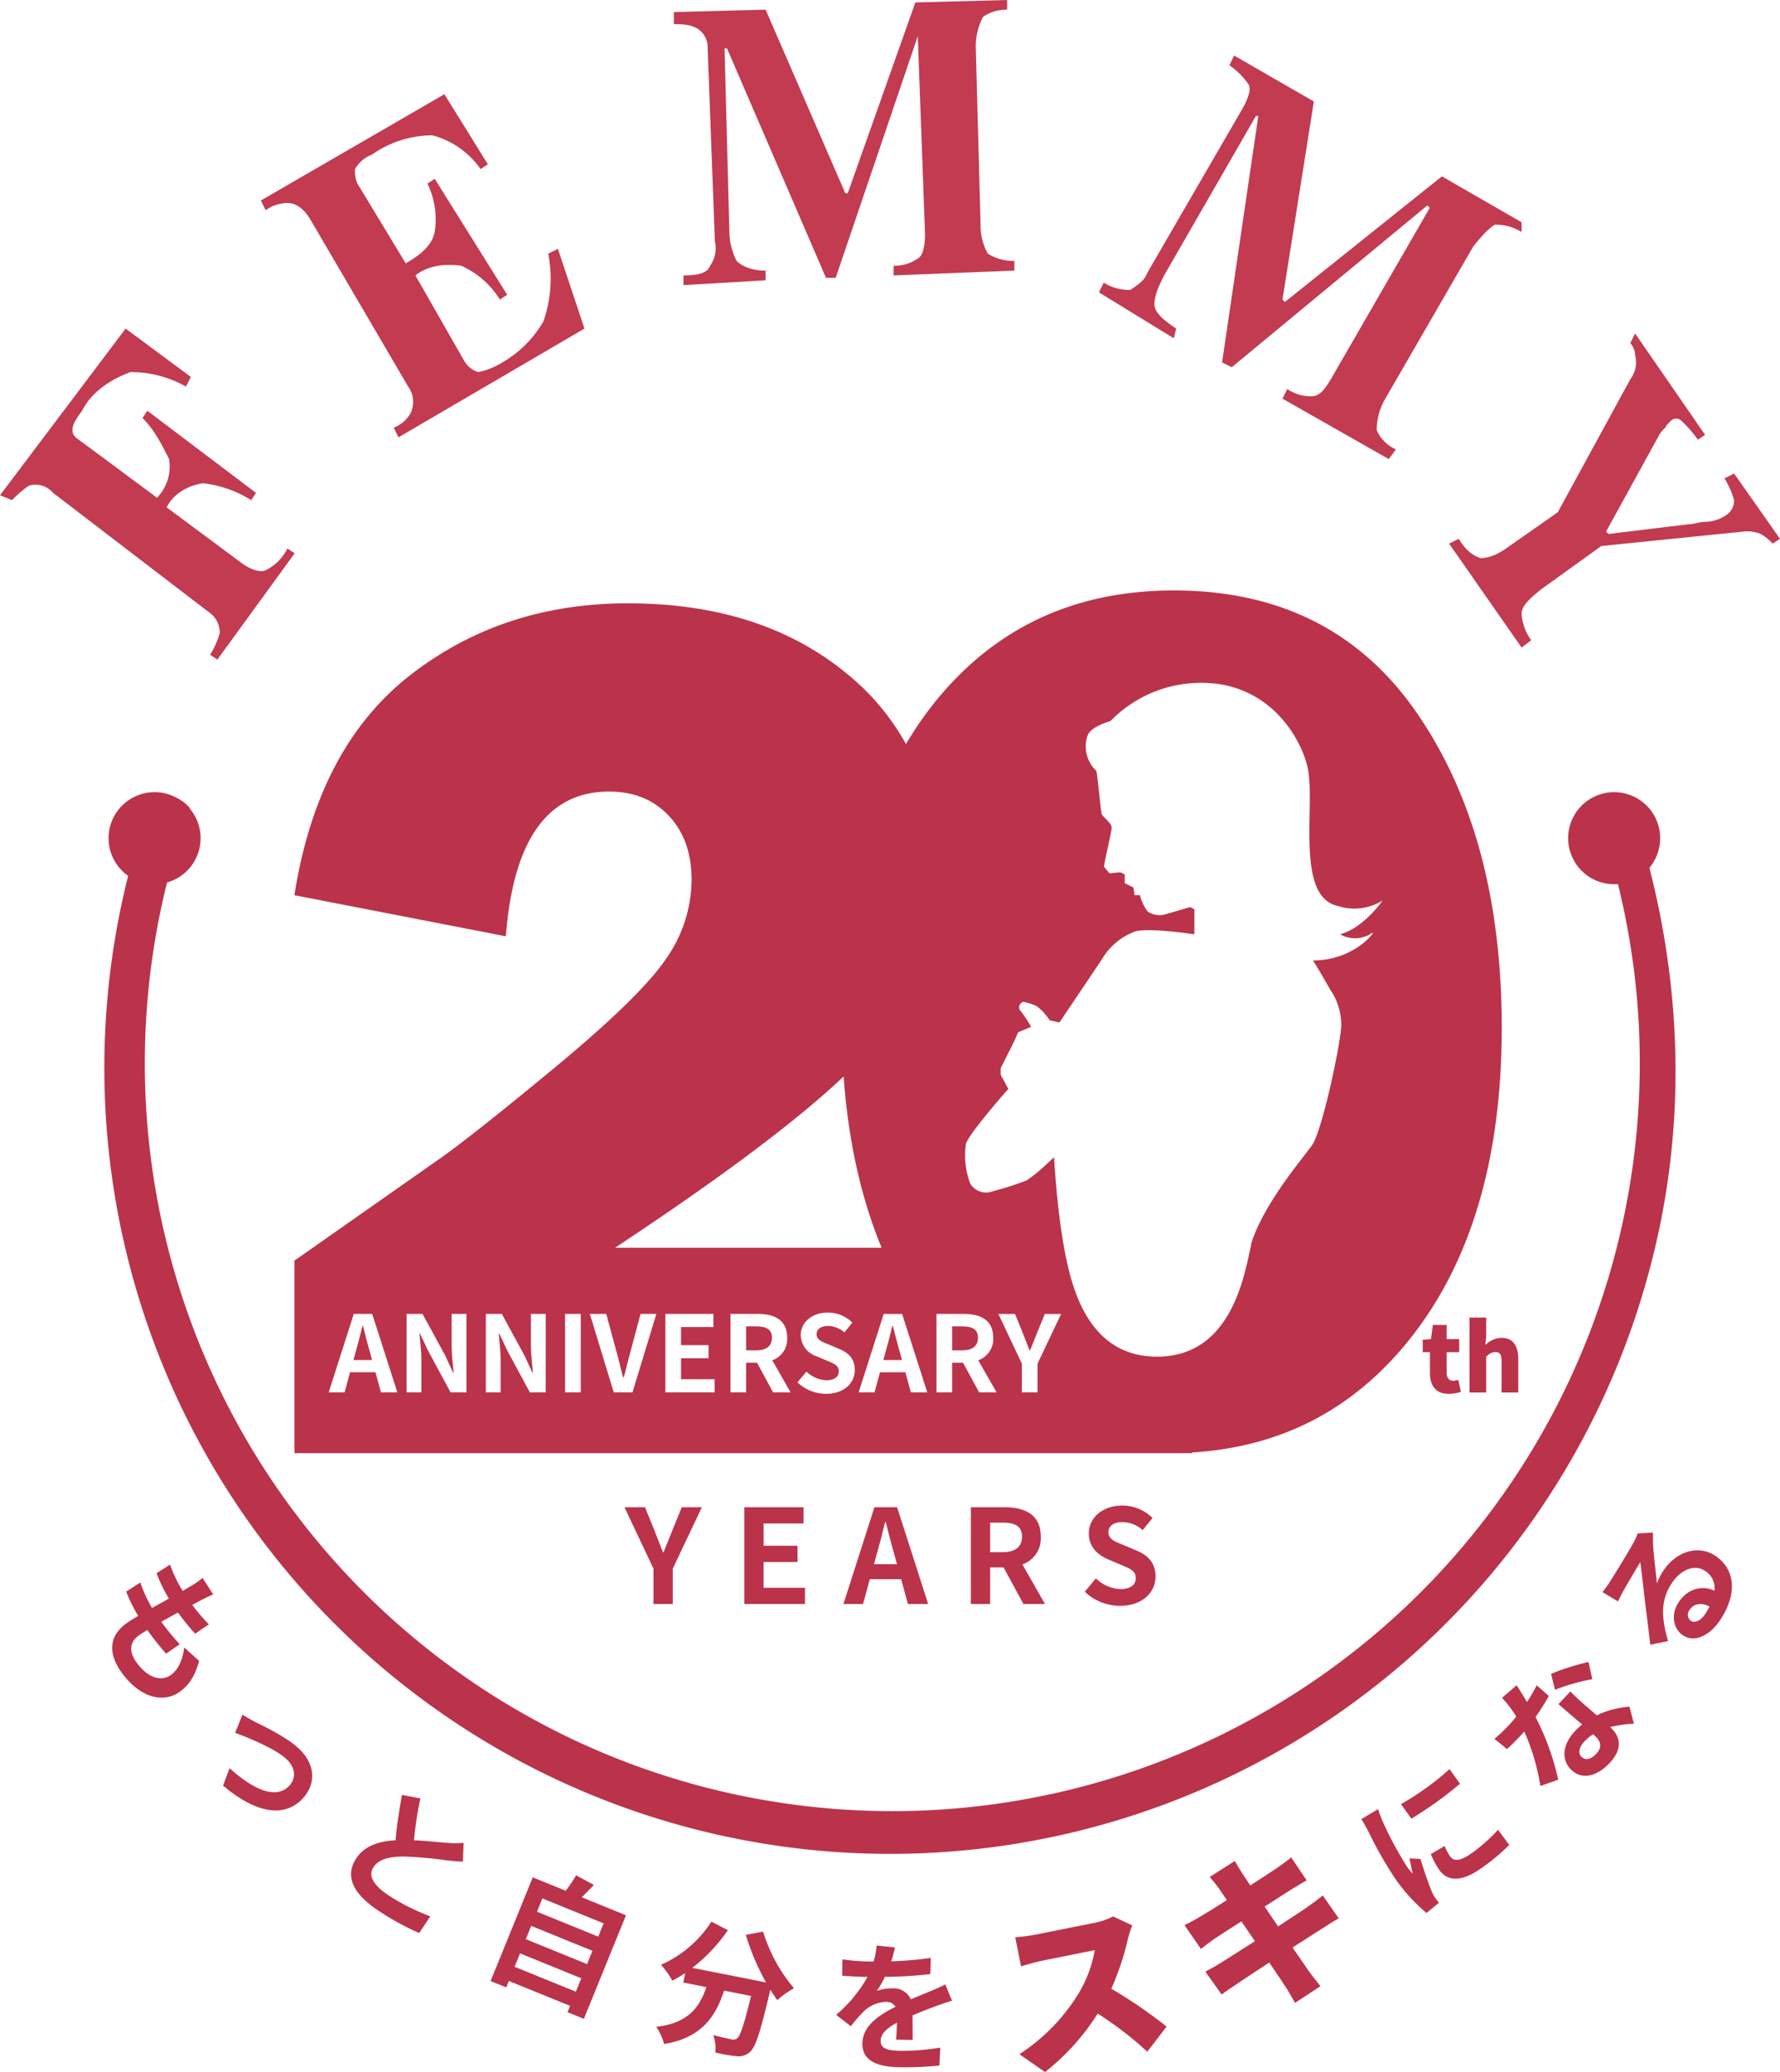 <?xml version="1.0" encoding="utf-8"?>
<svg xmlns="http://www.w3.org/2000/svg" xmlns:xlink="http://www.w3.org/1999/xlink" id="グループ_4576" data-name="グループ 4576" width="389.705" height="453.469" viewBox="0 0 389.705 453.469">
  <defs>
    <clipPath id="clip-path">
      <rect id="長方形_6708" data-name="長方形 6708" width="389.705" height="453.469" fill="none"/>
    </clipPath>
  </defs>
  <g id="グループ_4575" data-name="グループ 4575" clip-path="url(#clip-path)">
    <path id="パス_4237" data-name="パス 4237" d="M47.59,158.743,46,157.685a18.814,18.814,0,0,0,2.116-4.759,5.555,5.555,0,0,0-2.644-4.759l-33.841-25.91a5.074,5.074,0,0,0-5.288-1.587,23.026,23.026,0,0,0-3.7,3.173L0,122.786,27.5,86.3,41.773,96.876l-1.057,2.115a24.566,24.566,0,0,0-12.162-3.172c-4.231,1.587-8.46,4.23-10.576,8.46-1.586,2.115-2.115,3.172-2.115,4.23s.529,1.587,2.115,2.644L34.37,123.315a9.756,9.756,0,0,0,2.644-8.46c-1.587-3.172-3.173-6.345-5.816-8.989l1.057-1.587L56.05,122.257l-1.057,1.587a25.336,25.336,0,0,0-10.575-3.7c-3.173.528-6.345,2.115-7.932,5.287l16.392,12.162c2.115,1.587,4.23,2.116,5.287,1.587a10.373,10.373,0,0,0,4.759-4.759l1.587,1.057Z" transform="translate(0 -14.388)" fill="#c23b51"/>
    <path id="パス_4238" data-name="パス 4238" d="M133.572,58.589l-2.115,1.057A28.349,28.349,0,0,1,130.4,74.453a24.444,24.444,0,0,1-8.989,8.989,15.843,15.843,0,0,1-5.288,2.115,5.419,5.419,0,0,1-3.172-2.644L102.374,64.406c2.644-2.115,6.345-2.644,10.046-2.115a19.235,19.235,0,0,1,8.46,7.4l1.587-1.057L106.6,43.255l-1.586,1.057A17.969,17.969,0,0,1,106.6,54.888c-.528,2.644-2.644,4.759-6.345,6.874L89.683,44.313a6.712,6.712,0,0,1-.528-3.173,7.111,7.111,0,0,1,3.7-3.172,23.136,23.136,0,0,1,13.219-4.23,18.634,18.634,0,0,1,10.575,7.4l1.587-1.057-9.519-15.334L68.533,48.014l1.057,2.115a8.528,8.528,0,0,1,4.759-1.587c2.115,0,3.7,1.587,4.759,3.173l21.68,37.014a5.674,5.674,0,0,1,.529,5.816,7.115,7.115,0,0,1-3.7,3.173l1.057,2.115,40.715-23.794Z" transform="translate(-11.426 -4.126)" fill="#c23b51"/>
    <path id="パス_4239" data-name="パス 4239" d="M179.159,62.4V60.281c3.172,0,5.288-.529,5.816-2.116a6.509,6.509,0,0,0,1.057-5.287l-1.586-42.3a4.809,4.809,0,0,0-2.116-4.231c-1.586-1.057-3.7-1.057-5.287-1.057V2.644l20.093-.528L214.587,42.3h.528L229.921.529,250.015,0V2.116A8.934,8.934,0,0,0,244.727,3.7a14.085,14.085,0,0,0-1.587,6.345L244.2,49.176a12.564,12.564,0,0,0,1.587,6.345,10.66,10.66,0,0,0,5.816,1.586v2.116l-26.438,1.057V58.165a8.935,8.935,0,0,0,5.288-1.586c1.057-.529,1.586-2.644,1.586-5.288L230.45,7.932,212.472,60.809h-2.116l-21.68-50.233h-.528l1.057,40.187a14.077,14.077,0,0,0,1.586,6.345c1.058,1.057,3.173,2.116,6.345,2.116v2.115Z" transform="translate(-29.516)" fill="#c23b51"/>
    <path id="パス_4240" data-name="パス 4240" d="M288.727,66.414l1.057-2.115a10.66,10.66,0,0,0,5.816,1.586c1.587-1.057,3.173-2.115,3.7-3.7L320.453,25.7c1.057-2.116,1.587-3.7,1.057-4.76a16.1,16.1,0,0,0-4.231-4.23l1.058-2.115,17.449,10.046L328.914,68l.528.528,34.37-27.5,17.45,10.047V53.2a10.661,10.661,0,0,0-5.816-1.587q-1.587.794-4.76,4.759L351.122,90.209a14.074,14.074,0,0,0-1.587,6.345,8.189,8.189,0,0,0,4.23,4.231L352.18,102.9,328.914,89.681l1.057-2.115a8.934,8.934,0,0,0,5.288,1.586c1.586,0,2.643-1.057,4.23-3.7l21.68-37.543-.528-.528L317.809,82.806l-2.115-1.057,7.931-53.934H323.1L303,62.713c-1.057,2.115-2.115,4.231-2.115,6.345,0,1.587,1.587,3.172,4.759,5.287l-.529,2.116Z" transform="translate(-48.136 -2.433)" fill="#c23b51"/>
    <path id="パス_4241" data-name="パス 4241" d="M421.454,87.57l15.334,22.209-1.586,1.057a26.509,26.509,0,0,0-3.7-4.231,1.61,1.61,0,0,0-2.116,0l-1.057,1.057c0,.529-1.057,1.058-1.586,2.116l-11.634,21.15.529.529,17.449-2.115c1.058,0,2.644-.529,3.7-.529a8.528,8.528,0,0,0,4.759-1.587,3.766,3.766,0,0,0,1.587-3.172,18.77,18.77,0,0,0-2.115-4.759l2.115-1.057,10.047,14.277-1.587,1.057a11.527,11.527,0,0,0-2.644-2.115,7.835,7.835,0,0,0-3.7-.529l-31.2,3.173-13.219,9.518c-2.644,2.115-4.23,3.7-4.23,5.287a11.09,11.09,0,0,0,2.115,5.817L396.6,156.31l-15.863-22.737,2.115-1.057c1.587,2.644,3.172,3.7,4.759,4.23,2.115,0,4.23-1.057,6.345-2.643l10.575-7.4L420.4,97.617a6.149,6.149,0,0,0,1.057-5.288,4.043,4.043,0,0,0-1.057-2.644Z" transform="translate(-63.475 -14.599)" fill="#c23b51"/>
    <path id="パス_4242" data-name="パス 4242" d="M365.688,224.6a10.073,10.073,0,1,0-7.716,3.6c.282,0,.558-.02.834-.042a163.649,163.649,0,1,1-317.659-.342,10.064,10.064,0,0,0,4.992-16.159c.012-.032.022-.067.034-.1a8.989,8.989,0,0,0-2.856-2.233,10.071,10.071,0,0,0-10.685,17.042,172.029,172.029,0,0,0,333.473,84.683c7.38-28.464,6.889-57.977-.418-86.452" transform="translate(-4.576 -34.686)" fill="#ba334a"/>
    <path id="パス_4243" data-name="パス 4243" d="M375.388,358.438v-4.495h-1.581v-2.71l1.807-.144.41-3.1h3.018v3.1h2.751v2.854h-2.751V358.4c0,1.293.616,1.807,1.477,1.807a3.4,3.4,0,0,0,1.067-.226l.575,2.647a8.565,8.565,0,0,1-2.648.431c-2.936,0-4.126-1.867-4.126-4.618" transform="translate(-62.32 -58.016)" fill="#ba334a"/>
    <path id="パス_4244" data-name="パス 4244" d="M386.1,346.043h3.654v3.941l-.184,2.072a5.191,5.191,0,0,1,3.571-1.58c2.545,0,3.632,1.827,3.632,4.741v7.225H393.12v-6.773c0-1.622-.431-2.074-1.355-2.074a2.719,2.719,0,0,0-2.012,1.047v7.8H386.1Z" transform="translate(-64.369 -57.691)" fill="#ba334a"/>
    <path id="パス_4245" data-name="パス 4245" d="M252.389,348.365h-2.223V353.6h2.223c2.2,0,3.427-.927,3.427-2.756,0-1.852-1.227-2.478-3.427-2.478" transform="translate(-41.707 -58.078)" fill="#ba334a"/>
    <path id="パス_4246" data-name="パス 4246" d="M234.179,348.226h-.117c-.439,1.877-.948,3.821-1.458,5.6l-.51,1.877h4.077l-.51-1.877c-.533-1.783-1-3.751-1.482-5.6" transform="translate(-38.694 -58.055)" fill="#ba334a"/>
    <path id="パス_4247" data-name="パス 4247" d="M198.261,348.365h-2.223V353.6h2.223c2.2,0,3.427-.927,3.427-2.756,0-1.852-1.227-2.478-3.427-2.478" transform="translate(-32.683 -58.078)" fill="#ba334a"/>
    <path id="パス_4248" data-name="パス 4248" d="M94.952,348.226h-.117c-.439,1.877-.948,3.821-1.458,5.6l-.51,1.877h4.077l-.51-1.877c-.533-1.783-1-3.751-1.482-5.6" transform="translate(-15.482 -58.055)" fill="#ba334a"/>
    <path id="パス_4249" data-name="パス 4249" d="M323.166,181.982q-18.52-26.9-53.276-26.906-33.147,0-52.939,25.229a78.3,78.3,0,0,0-5.707,8.39A52.46,52.46,0,0,0,199,173.863q-18.856-15.969-48.646-15.97-27.512,0-47.706,15.768t-25.3,48.109l46.3,8.991q2.422-31.669,22.62-31.67,8.077,0,13.058,5.3t4.982,14.023a30.356,30.356,0,0,1-5.711,17.446q-5.712,8.322-24.462,23.819t-25.6,20.2L77.354,301.752v42.137H274.021l-.2-.16q29.5-1.757,47.931-25.069,19.928-25.227,19.928-67.9,0-41.869-18.519-68.775M96.3,330.569l-1.2-4.4h-5.56l-1.2,4.4H84.861l5.489-17.161h4.031l5.512,17.161Zm18.717,0h-3.474l-4.956-9.171-1.737-3.683h-.117c.162,1.853.417,4.007.417,5.975v6.879h-3.243V313.407h3.5l4.979,9.149,1.715,3.706h.115c-.162-1.783-.439-4.053-.439-6v-6.855h3.241Zm17.351,0H128.9l-4.956-9.171-1.737-3.683h-.116c.162,1.853.417,4.007.417,5.975v6.879h-3.243V313.407h3.5l4.979,9.149,1.715,3.706h.115c-.162-1.783-.439-4.053-.439-6v-6.855h3.241ZM197.6,261.444q1.507,21,8.312,37.489H147.538q34.554-22.819,50.065-37.489m-57.561,69.125h-3.428V313.407h3.428Zm11.327,0h-4.1l-5.235-17.161h3.591l2.269,8.361c.533,1.9.9,3.612,1.437,5.535h.115c.557-1.922.927-3.636,1.46-5.535l2.223-8.361H156.6Zm17.976,0h-10.77V313.407h10.515v2.872H162v3.961h6.022v2.872H162V327.7h7.342Zm12.811,0-3.52-6.485h-2.386v6.485h-3.428V313.407H178.8c3.59,0,6.439,1.274,6.439,5.211a4.905,4.905,0,0,1-3.266,4.933l4.008,7.018Zm11.583.324a9.131,9.131,0,0,1-6.253-2.5l1.968-2.362a6.745,6.745,0,0,0,4.354,1.9c1.784,0,2.733-.764,2.733-1.969,0-1.273-1.042-1.667-2.571-2.316l-2.293-.972a4.967,4.967,0,0,1-3.474-4.609c0-2.8,2.456-4.957,5.929-4.957a7.605,7.605,0,0,1,5.374,2.2l-1.737,2.154a5.464,5.464,0,0,0-3.636-1.412c-1.5,0-2.455.671-2.455,1.806,0,1.227,1.2,1.667,2.664,2.247l2.247.95c2.083.857,3.451,2.177,3.451,4.655,0,2.8-2.34,5.188-6.3,5.188m18.578-.324-1.2-4.4h-5.559l-1.2,4.4h-3.475l5.489-17.161H210.4l5.512,17.161Zm14.942,0-3.521-6.485h-2.385v6.485h-3.429V313.407H223.9c3.59,0,6.439,1.274,6.439,5.211a4.905,4.905,0,0,1-3.266,4.933l4.008,7.018Zm12.788-6.276v6.276H236.62v-6.276l-5.141-10.885h3.636l1.713,4.192c.487,1.273.949,2.478,1.482,3.8h.093c.532-1.32,1.042-2.525,1.527-3.8l1.714-4.192h3.567Zm73.165-94.2c1.429-1.192-3.335,5.955-12.864,5.955,1.668,2.621,3.1,5.241,3.812,6.432a13.6,13.6,0,0,1,2.382,7.385c.238,2.621-4.05,23.345-6.432,26.68-2.083,2.917-10.232,12.328-13.2,21.176-.464,2.4-.975,4.667-1.537,6.792q-4.836,18.245-19.163,18.246-13.165,0-18.246-15.247-3.092-9.272-4.3-28.394l-2.633,2.43a32.523,32.523,0,0,1-3.335,2.621,67.018,67.018,0,0,1-7.385,2.382,4.1,4.1,0,0,1-5-1.667,17.424,17.424,0,0,1-.952-8.575c.238-1.906,9.29-12.149,9.29-12.149l-1.667-3.1v-1.429l3.1-6.194.715-1.667,2.859-1.191A31.146,31.146,0,0,0,236.27,247a.832.832,0,0,1-.238-.476,1.307,1.307,0,0,1,.952-1.43,13.428,13.428,0,0,1,2.859.953,11.652,11.652,0,0,1,2.858,3.1l2.144.477s6.432-9.529,9.291-13.817a14.126,14.126,0,0,1,6.908-5.955c2.382-1.191,13.34.477,13.34.477v-5.479l-.952-.477s-4.765,1.429-5.717,1.667a4.7,4.7,0,0,1-3.574-.715,9.836,9.836,0,0,1-1.667-3.573h-1.191l-.238-1.667-1.906-.953v-1.906l-.953-.476-2.382.237-1.192-1.429c0-.952,1.667-7.623,1.667-8.575s-1.9-2.382-2.143-2.859-.715-6.67-1.192-9.529a7.349,7.349,0,0,1-1.906-7.861c.715-1.667,3.573-2.621,5-3.1a27.619,27.619,0,0,1,19.534-8.337c16.2-.238,23.107,13.817,23.822,19.772,1.191,8.575-2.621,27.157,6.432,29.062a11.69,11.69,0,0,0,9.767-1.191s-4.05,5.955-9.291,7.385a6.574,6.574,0,0,0,6.909-.238" transform="translate(-12.896 -25.854)" fill="#ba334a"/>
    <path id="パス_4250" data-name="パス 4250" d="M170.42,409.293l-6.343-13.43h4.486l2.114,5.172c.6,1.572,1.172,3.057,1.829,4.686h.114c.657-1.628,1.286-3.114,1.887-4.686l2.113-5.172h4.4l-6.372,13.43v7.744H170.42Z" transform="translate(-27.354 -65.997)" fill="#ba334a"/>
    <path id="パス_4251" data-name="パス 4251" d="M195.554,395.863h12.972v3.544h-8.744v4.885h7.429v3.543h-7.429v5.658h9.058v3.543H195.554Z" transform="translate(-32.602 -65.997)" fill="#ba334a"/>
    <path id="パス_4252" data-name="パス 4252" d="M228.383,395.863h4.971l6.8,21.174h-4.43l-1.486-5.43h-6.858l-1.486,5.43h-4.286Zm-.086,12.458h5.03l-.629-2.314c-.657-2.2-1.229-4.63-1.829-6.915h-.142c-.543,2.315-1.172,4.716-1.8,6.915Z" transform="translate(-36.946 -65.997)" fill="#ba334a"/>
    <path id="パス_4253" data-name="パス 4253" d="M255.078,395.863h7.372c4.428,0,7.943,1.572,7.943,6.429a6.054,6.054,0,0,1-4.029,6.087l4.944,8.657h-4.715l-4.343-8h-2.944v8h-4.228Zm6.972,9.829c2.715,0,4.228-1.142,4.228-3.4,0-2.286-1.513-3.056-4.228-3.056h-2.744v6.457Z" transform="translate(-42.526 -65.997)" fill="#ba334a"/>
    <path id="パス_4254" data-name="パス 4254" d="M285.01,414.276l2.429-2.915a8.318,8.318,0,0,0,5.372,2.343c2.2,0,3.371-.942,3.371-2.428,0-1.572-1.286-2.057-3.171-2.858l-2.829-1.2c-2.142-.887-4.286-2.6-4.286-5.686,0-3.457,3.029-6.115,7.315-6.115a9.381,9.381,0,0,1,6.629,2.715l-2.142,2.657a6.745,6.745,0,0,0-4.486-1.743c-1.857,0-3.029.829-3.029,2.229,0,1.515,1.486,2.057,3.286,2.771l2.772,1.172c2.573,1.057,4.259,2.686,4.259,5.743,0,3.458-2.887,6.4-7.774,6.4a11.268,11.268,0,0,1-7.715-3.086" transform="translate(-47.516 -65.923)" fill="#ba334a"/>
    <path id="パス_4255" data-name="パス 4255" d="M49.1,418.631c-.472.232-1.209.618-2.093,1.113A42.981,42.981,0,0,0,50.634,424l-3,2.041a54.92,54.92,0,0,1-3.75-4.621c-1.192.642-2.456,1.339-3.653,2.024l.126.172a52.773,52.773,0,0,0,3.906,4.732L41.28,430.41c-1.129-1.289-2.27-2.645-3.4-4.2l-.719-.985c-.774.49-1.426.889-1.868,1.213-2.044,1.491-2.211,3.536-.449,5.95,2.515,3.446,5.456,4.167,7.474,2.694,1.674-1.222,2.585-3.282,2.926-6.021L48.513,432c-.882,3.134-2.073,5.172-4.166,6.7-3.716,2.712-8.819,1.3-12.753-4.086-2.821-3.865-3.141-7.819.97-10.819.591-.431,1.531-1,2.612-1.642a34.167,34.167,0,0,1-2.637-5.32l3.1-2A28.068,28.068,0,0,0,38.2,420.4c1.216-.661,2.48-1.358,3.678-2.043a35.712,35.712,0,0,1-2.689-5.545l2.956-1.895a28.788,28.788,0,0,0,2.766,5.755c.817-.484,1.535-.895,2.137-1.259a16.333,16.333,0,0,0,2.209-1.574l2.337,3.615a27.234,27.234,0,0,0-2.5,1.18" transform="translate(-4.914 -68.506)" fill="#ba334a"/>
    <path id="パス_4256" data-name="パス 4256" d="M65.752,451.991c1.939.973,6.88,3.3,9.542,5.857,3.476,3.333,3.825,7.636.639,10.959-3.817,3.981-9.909,3.333-17.326-2.936l1.429-3.823c5.163,4.7,10.145,6.9,13.014,3.909,1.582-1.65,1.447-3.975-.467-5.81-2.552-2.447-8.7-4.841-11.331-5.841l1.6-3.956c.786.5,2.051,1.207,2.9,1.642" transform="translate(-9.771 -75.081)" fill="#ba334a"/>
    <path id="パス_4257" data-name="パス 4257" d="M106.014,481.343c2.893.134,5.83.48,7.48.571a18.975,18.975,0,0,0,3.389-.015l-.162,4.111c-1.066-.038-2.166-.136-3.427-.265a90.384,90.384,0,0,0-9.588-.85c-3.035.027-5.412.554-6.575,2.343-1.2,1.84-.063,3.956,3.489,6.265a47.168,47.168,0,0,0,8.972,4.485l-2.442,3.646a56.648,56.648,0,0,1-8.619-4.691c-5.086-3.3-8.032-7.218-5.176-11.613,1.826-2.812,4.994-3.77,8.626-3.991.236-2.936.786-6.468,1.4-9.924l4.042.772a72.316,72.316,0,0,0-1.406,9.155" transform="translate(-15.378 -78.593)" fill="#ba334a"/>
    <path id="パス_4258" data-name="パス 4258" d="M158.537,501.275l-9.219,22.666-3.585-1.458.562-1.382-13.408-5.454-.574,1.411-3.416-1.389,9.231-22.695,7.226,2.939a34.417,34.417,0,0,0,2.266-3.387l3.881,2.1c-.883.957-1.782,1.874-2.647,2.706ZM147.559,518l1.194-2.935-13.408-5.454-1.194,2.935Zm-9.769-14.4-1.182,2.907,13.408,5.454,1.182-2.907Zm2.446-6.012-1.182,2.907,13.408,5.454,1.182-2.907Z" transform="translate(-21.489 -82.112)" fill="#ba334a"/>
    <path id="パス_4259" data-name="パス 4259" d="M195.814,506.878a35.085,35.085,0,0,0,6.769,12.4,17.38,17.38,0,0,0-3.653,2.6c-.515-.692-1.012-1.475-1.534-2.292l-.041.21c-2.118,8.962-3.176,12.418-4.471,13.467a3.675,3.675,0,0,1-3,.865,30.255,30.255,0,0,1-4.531-.8,8.755,8.755,0,0,0-.455-3.818c1.621.446,3.169.784,3.916.932a1.412,1.412,0,0,0,1.278-.181c.722-.51,1.578-3.1,3.086-9.3l-5.888-1.167c-1.886,5.591-4.841,10.318-13.158,11.683a12.138,12.138,0,0,0-1.71-3.756c7.188-.843,9.519-4.451,10.982-8.7l-5.052-1,.415-2.092a22.91,22.91,0,0,1-2.818,1.678,21.8,21.8,0,0,0-2.48-3.474A25.27,25.27,0,0,0,184.5,504.7l3.606,1.865a36.557,36.557,0,0,1-7.785,8.243l16.142,3.2a51.783,51.783,0,0,1-4.428-10.416Z" transform="translate(-28.746 -84.141)" fill="#ba334a"/>
    <path id="パス_4260" data-name="パス 4260" d="M231.761,514.429a77.321,77.321,0,0,0,8.636-.743l-.088,3.534a90.959,90.959,0,0,1-9.944.6,21.3,21.3,0,0,1-1.787,3.08,10.3,10.3,0,0,1,3.452-.553,4.125,4.125,0,0,1,4.014,2.411c1.6-.706,2.884-1.2,4.142-1.731,1.2-.5,2.27-.968,3.407-1.529l1.465,3.559c-.978.258-2.6.841-3.646,1.22-1.38.527-3.126,1.168-5,1.991,0,1.707.028,3.962.035,5.364l-3.656-.06c.106-.912.16-2.374.212-3.714-2.306,1.273-3.544,2.441-3.569,3.964-.027,1.676,1.4,2.156,4.382,2.2a49.9,49.9,0,0,0,8.667-.712l-.187,3.928a76.168,76.168,0,0,1-8.63.378c-4.783-.078-8.3-1.293-8.234-5.223.063-3.9,3.759-6.277,7.261-8.019a2.346,2.346,0,0,0-2.116-1.07,7.422,7.422,0,0,0-4.786,2.025,35.187,35.187,0,0,0-2.888,3.3l-3.22-2.49a29.921,29.921,0,0,0,6.87-8.3l-.4-.007c-1.249-.021-3.472-.117-5.146-.267l.057-3.565a39.582,39.582,0,0,0,5.356.453l1.462.023a16.9,16.9,0,0,0,.667-3.493l4.016.4a29.258,29.258,0,0,1-.812,3.035" transform="translate(-36.625 -85.191)" fill="#ba334a"/>
    <path id="パス_4261" data-name="パス 4261" d="M291.395,508.294a58.4,58.4,0,0,1-3.621,10.862,100.312,100.312,0,0,1,12.105,8.285l-4.236,5.495a74.706,74.706,0,0,0-10.849-8.344,50.45,50.45,0,0,1-11.526,12.792l-5.62-3.9a41.977,41.977,0,0,0,13.018-13.4,27.611,27.611,0,0,0,3.495-9.378l-11.479,2.3c-1.661.333-3.646.962-4.666,1.243l-1.272-6.35a44.684,44.684,0,0,0,4.783-.652l12.328-2.472a15.911,15.911,0,0,0,4.319-1.441l4.195,1.962a21,21,0,0,0-.973,3" transform="translate(-44.47 -83.914)" fill="#ba334a"/>
    <path id="パス_4262" data-name="パス 4262" d="M316.73,492.112l5.5-3.5c.4.645,1.064,1.877,1.612,2.665.295.487.953,1.433,1.781,2.674,2.478-1.572,4.645-3.007,5.66-3.695,1.049-.7,2.452-1.726,3.3-2.422l3.376,5.019c-.868.459-2.352,1.393-3.395,2.012-1.222.778-3.4,2.18-5.813,3.721.937,1.4,1.939,2.851,2.957,4.339,2.655-1.732,5.048-3.307,6.378-4.215,1.227-.862,2.526-1.838,3.406-2.551l3.494,5.008c-1,.52-2.472,1.487-3.694,2.266-1.414.9-3.788,2.429-6.424,4.111,1.581,2.31,2.927,4.27,3.68,5.338.693.931,1.593,2.058,2.43,3.131l-5.555,3.651c-.758-1.272-1.369-2.484-2.027-3.43-.637-.995-2-2.99-3.624-5.4-3.04,1.98-5.783,3.791-7.079,4.682-1.432.953-2.64,1.766-3.343,2.318l-3.578-5.012c.951-.455,2.587-1.414,3.686-2.1,1.413-.9,4.152-2.629,7.171-4.56-1-1.453-2.019-2.94-2.957-4.339-2.67,1.7-4.976,3.192-5.832,3.771-1.068.752-1.91,1.365-3.036,2.267l-3.585-5.215c1.178-.595,2.252-1.145,3.263-1.749,1.044-.619,3.38-2.047,6.015-3.728-.8-1.172-1.441-2.083-1.8-2.624-.692-.931-1.31-1.688-1.961-2.432" transform="translate(-51.885 -81.33)" fill="#ba334a"/>
    <path id="パス_4263" data-name="パス 4263" d="M362.317,476.03a80.807,80.807,0,0,0,5.336,9.939,14.764,14.764,0,0,0,1.254,1.538c-.233-1.108-.459-2.259-.7-3.326l2.407.111c.782,2.553,1.9,5.838,2.572,7.345a9.085,9.085,0,0,0,.713,1.252c.194.273.5.651.777.979l-2.729,2.26a38.962,38.962,0,0,1-6.779-7.4,85.074,85.074,0,0,1-6-10.549c-.423-.747-.95-1.794-1.494-2.6l3.679-2.192c.175.662.742,2.131.962,2.647m14.668-11.394,2.294,3.193a81.706,81.706,0,0,1-10.645,7.644l-2.277-3.168a62.756,62.756,0,0,0,10.628-7.669m.14,19.11c.781,1.09,2.2,1.082,4.727-.731a35.957,35.957,0,0,0,5.751-5.106l2.451,3.307a43.212,43.212,0,0,1-6.05,5.056c-4.257,3.057-7.4,3.023-9.228.473a18.617,18.617,0,0,1-1.89-3.521l3.042-1.772a10.311,10.311,0,0,0,1.2,2.292" transform="translate(-59.63 -77.462)" fill="#ba334a"/>
    <path id="パス_4264" data-name="パス 4264" d="M399.778,445.256a37.663,37.663,0,0,0,2.128-3.653l2.645,2.347a52.606,52.606,0,0,1-2.9,4.6,56.149,56.149,0,0,1,4.96,13.711l-3.909,1.371a48.046,48.046,0,0,0-3.514-11.916c-.356.418-.713.795-1.069,1.17-.862.906-1.744,1.79-2.712,2.677l-2.751-2.237a38.459,38.459,0,0,0,2.947-2.791c.63-.662,1.237-1.346,1.822-2.093a25.647,25.647,0,0,0-3.121-4.1l3.206-2.754c.539.849,1.392,2.206,2.27,3.671m6.118-2.676-.843-3.492a52.5,52.5,0,0,1,8.189-2.6l.829,3.772a43.966,43.966,0,0,0-8.175,2.321m6.22,3.053c.662.587,1.785,1.528,2.932,2.533a19.935,19.935,0,0,1,7.172-1.885l.957,3.726a25.8,25.8,0,0,0-5.2.735l.22.21c2.054,1.952,2.574,4.59-.407,7.726-2.6,2.739-5.876,3.749-8.305,1.439-2.164-2.057-2.1-5.442.819-8.512.5-.53,1.009-.974,1.537-1.44-1.718-1.466-3.789-3.223-5.178-4.459l2.624-2.762c.865.948,1.834,1.786,2.826,2.687m2.759,11.029c1.448-1.524,1.05-2.786-.164-3.941l-.442-.418a10.9,10.9,0,0,0-1.921,1.578c-1.217,1.281-1.42,2.644-.647,3.379.817.776,2.02.617,3.175-.6" transform="translate(-65.462 -72.77)" fill="#ba334a"/>
    <path id="パス_4265" data-name="パス 4265" d="M422.644,413.291c.874-1.358,4.3-6.91,5.113-8.453a13.316,13.316,0,0,0,.971-2.13l3.353-.2c.006.837-.032,1.682.025,2.552.083,2.012.607,6.154.851,8.594a11.881,11.881,0,0,1,1.284-2.617c2.8-4.358,7.649-5.917,11.391-3.509,4.05,2.606,5.275,7.743,1.284,13.946-2.292,3.564-5.665,5.2-8.228,3.551-2.076-1.336-2.795-4.444-1.047-7.161,2.045-3.178,5.23-3.847,7.9-2.64a4.419,4.419,0,0,0-2.117-4.371c-2.307-1.484-5.355-.182-7.3,2.841-2.522,3.922-2.1,7.821-.733,12.576l-3.91.783c-.291-2.761-.91-7.545-1.192-9.864-.257-2.194-.694-6.245-.988-8.211-.815,1.324-2.937,4.961-3.735,6.369-.394.725-.845,1.595-1.147,2.233l-3.4-2.041a21.062,21.062,0,0,0,1.629-2.251m20.937,6.947a15.771,15.771,0,0,0,.88-1.537c-1.765-.917-3.452-.662-4.342.722a1.677,1.677,0,0,0,.208,2.382c.947.609,2.265-.028,3.254-1.567" transform="translate(-70.19 -67.105)" fill="#ba334a"/>
  </g>
</svg>